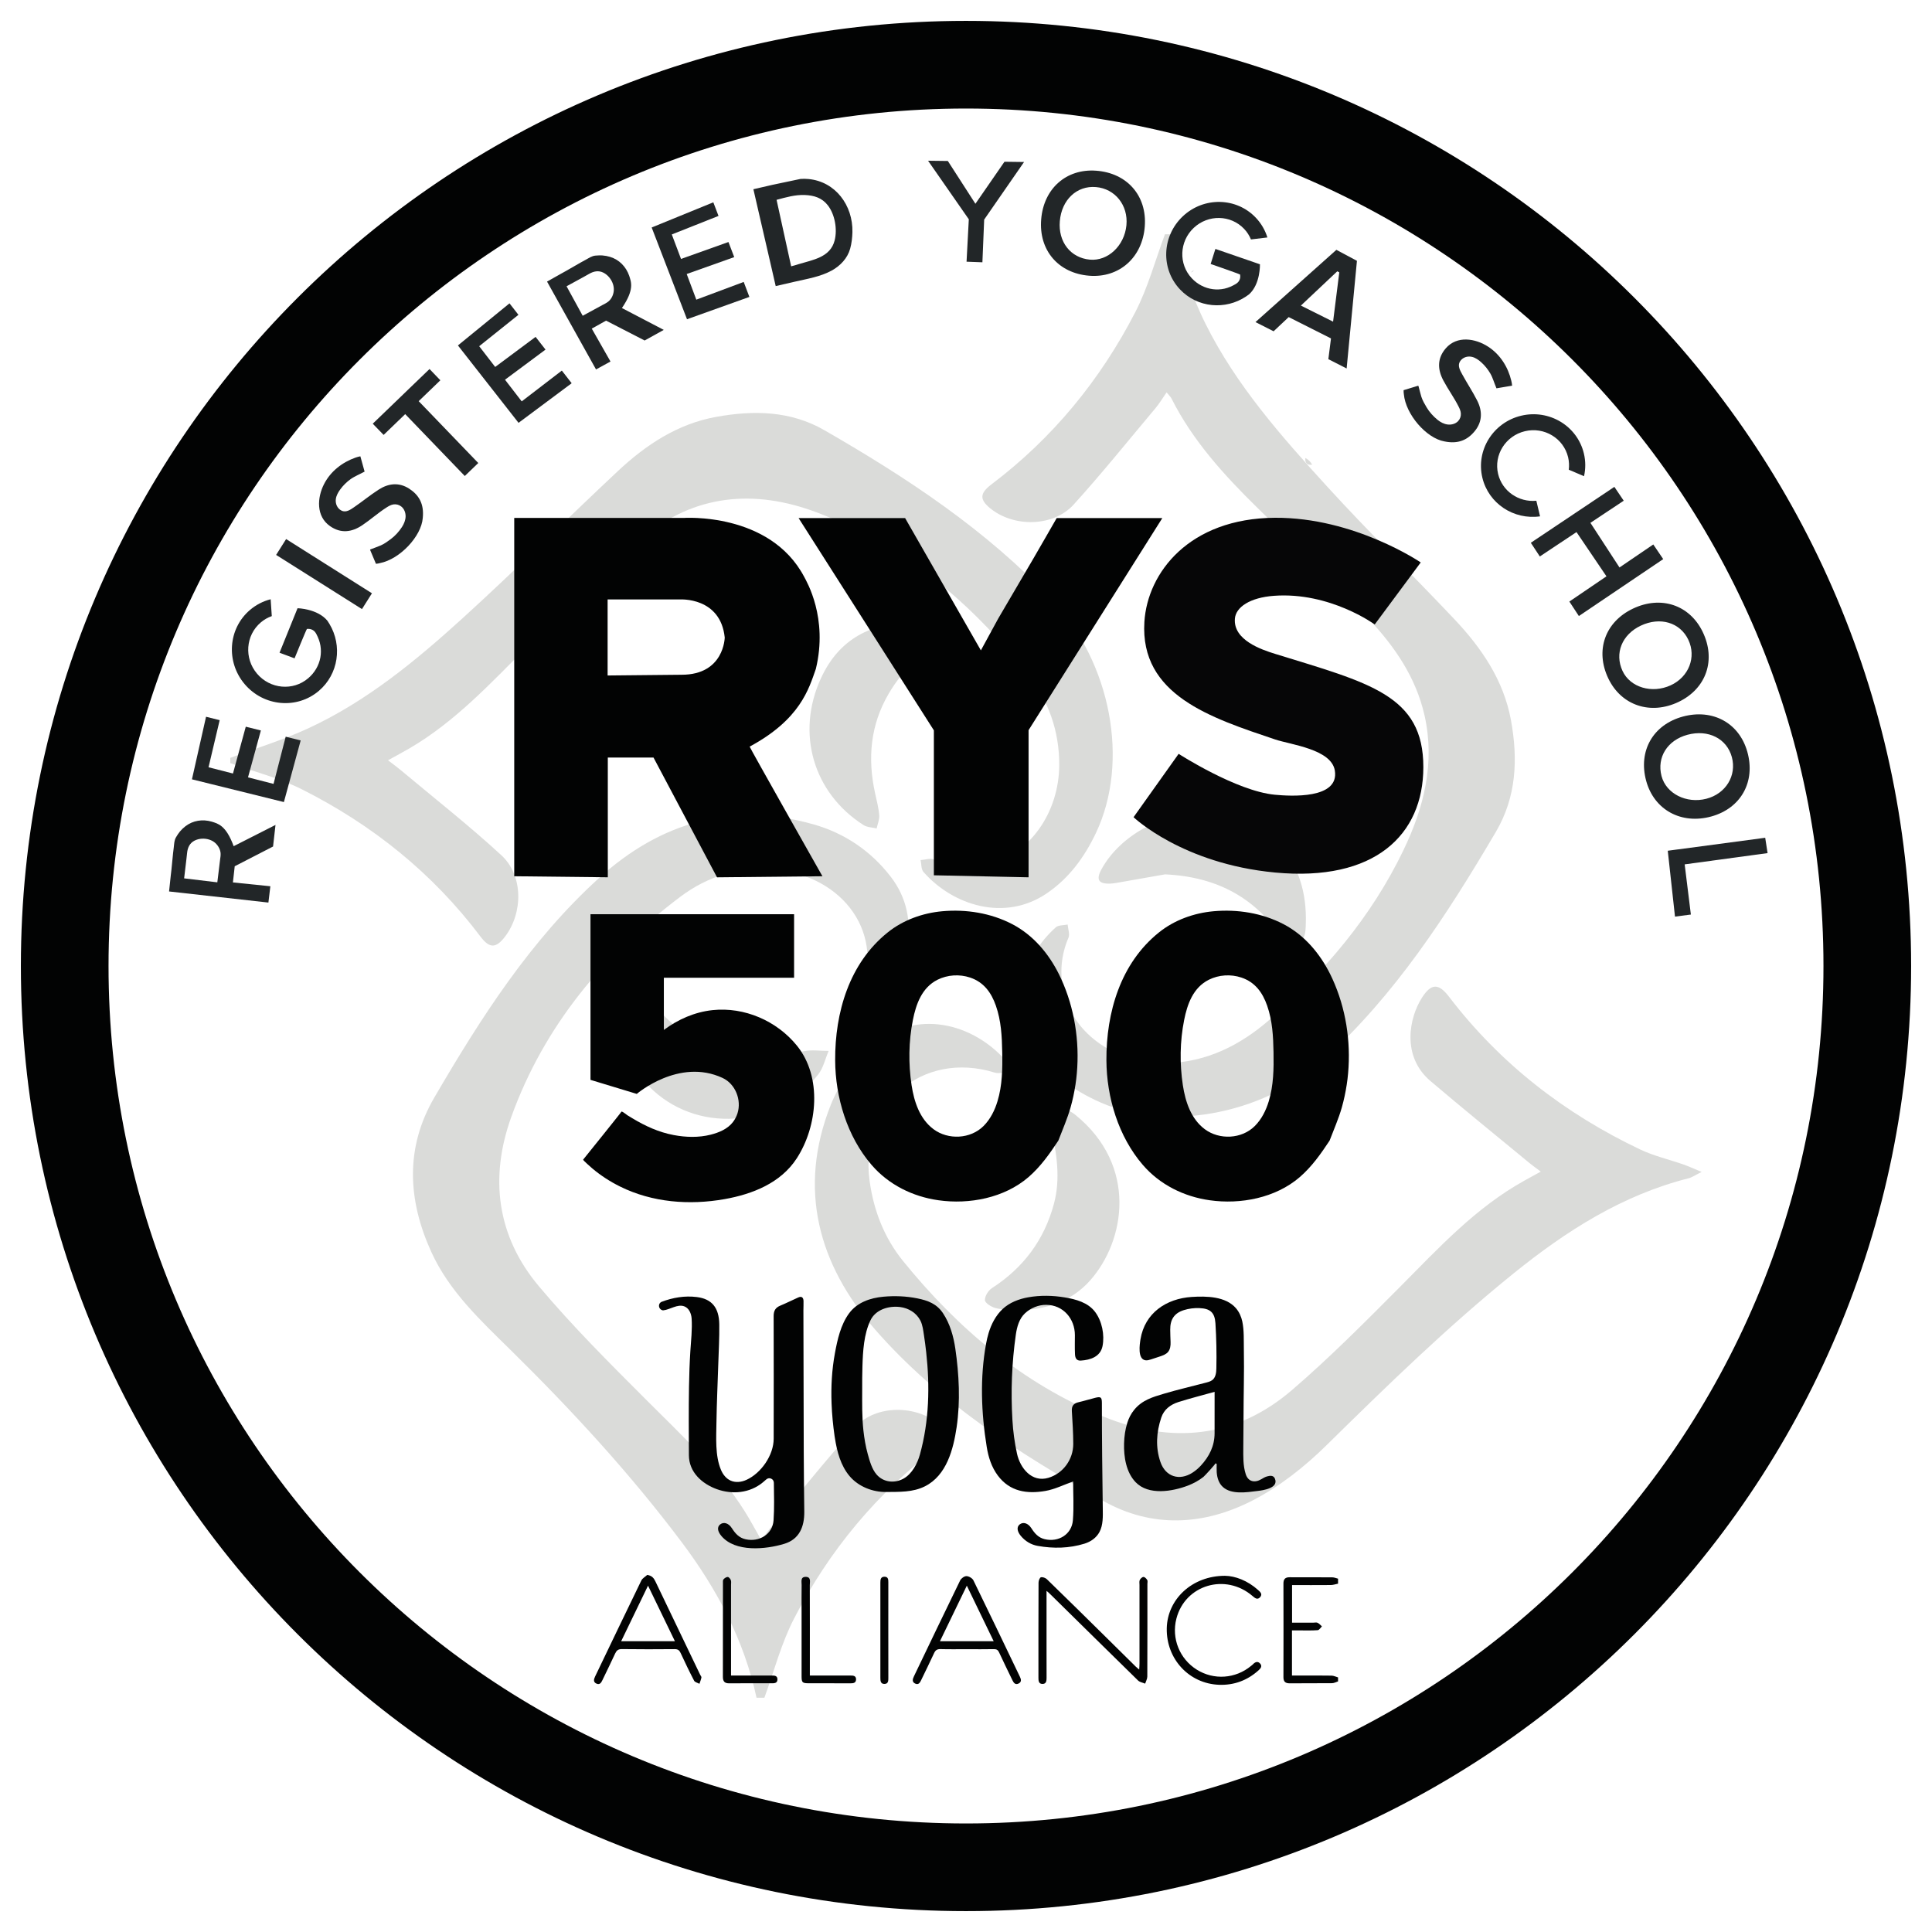 <?xml version="1.0" encoding="utf-8"?>
<!-- Generator: Adobe Illustrator 28.1.0, SVG Export Plug-In . SVG Version: 6.00 Build 0)  -->
<svg version="1.1" id="Шар_1" xmlns="http://www.w3.org/2000/svg" xmlns:xlink="http://www.w3.org/1999/xlink" x="0px" y="0px"
	 viewBox="0 0 1080 1080" style="enable-background:new 0 0 1080 1080;" xml:space="preserve">
<style type="text/css">
	.st0{fill:#DADBD9;}
	.st1{fill:#222628;}
	.st2{fill:#E1E2DF;}
	.st3{fill:#020303;}
	.st4{fill:#060607;}
</style>
<g>
	<path class="st0" d="M422.91,949.05c-6.99-32.28-22.13-60.72-41.75-86.85c-28.91-38.5-61.44-73.79-95.72-107.53
		c-16.88-16.61-34.35-32.85-44.35-54.85c-13.14-28.86-14.73-58.15,1.69-86.28c25.98-44.52,53.75-87.99,92.29-122.9
		c34.24-31.02,74.38-42.69,119.78-29.79c17.19,4.89,31.83,14.73,42.93,29.05c18.33,23.59,9.9,54.02-9.68,71.54
		c-1.61,1.44-4.79,1.12-7.24,1.61c-0.18-2.19-1.18-4.78-0.39-6.56c14.73-33.56-8.17-66.6-47.19-70.39
		c-19.62-1.91-37.63,3.64-52.96,15.19c-42.68,32.17-76.02,72.01-94.42,122.84c-12.38,34.18-8.19,66.9,15.35,94.91
		c18.77,22.33,39.55,43.02,60.2,63.68c19.67,19.67,40.11,38.54,55.01,62.36c3.05,4.86,5.73,9.94,9.13,15.88
		c2.02-2.73,3.3-4.68,4.79-6.47c15.93-19.05,31.38-38.53,48.01-56.95c11.24-12.44,34.07-12.25,46.76-1.17
		c5.2,4.56,5.14,7.96-0.68,12.35c-34.27,25.83-61.03,58.18-80.62,96.13c-7.17,13.88-11.13,29.43-16.56,44.21H422.91z"/>
	<path class="st0" d="M654.15,130.95c6.51,16.76,11.81,34.13,19.79,50.15c17.14,34.37,42.5,62.99,68.13,91.08
		c22.99,25.19,47.44,49.06,70.86,73.87c15.23,16.13,27.62,34.14,31.72,56.6c3.94,21.65,3.08,42.79-8.42,62.33
		c-27.27,46.32-56.35,91.35-96.65,127.78c-34.41,31.12-89.5,40.55-127.6,22.05c-14-6.78-26.37-15.72-34.79-29.26
		c-14.82-23.81-4.78-51.22,13.01-67.17c1.48-1.32,4.37-1.07,6.61-1.56c0.21,2.49,1.34,5.36,0.47,7.38
		c-4.32,10.06-4.99,20.41-2.54,30.8c5.58,23.56,29.98,40,57.42,39.32c22.35-0.55,41.15-10.05,57.44-24.22
		c30.82-26.76,56.93-57.53,74.8-94.56c11.54-23.94,17.96-49,11.89-75.75c-4.78-21.1-16.72-38.5-31.18-53.8
		c-20.09-21.24-41.21-41.53-62.09-62c-18.7-18.34-36.23-37.55-48.15-61.21c-0.5-0.99-1.42-1.8-2.74-3.45
		c-2.3,3.31-3.97,6.18-6.1,8.71c-15.19,18.09-30,36.53-45.85,54.02c-11.39,12.55-33.58,12.84-46.73,2.02
		c-5.91-4.87-5.79-8.34,0.76-13.3c34.25-25.9,60.86-58.34,80.43-96.3c7.08-13.72,11.15-28.97,16.58-43.53H654.15z"/>
	<path class="st0" d="M128.75,423.65c14.57-5.44,29.54-10.01,43.62-16.53c32.44-15,59.85-37.57,86.03-61.35
		c29.57-26.87,57.86-55.15,87.04-82.47c15.68-14.67,33.36-26.39,54.98-30.28c20.82-3.74,41.42-3.47,60.4,7.46
		c46.18,26.59,90.51,55.74,127.32,94.91c32.96,35.06,43.43,90.43,24.46,130.33c-6.36,13.36-14.9,25.12-27.39,33.64
		c-23.59,16.07-52.55,6.78-69-11.95c-1.32-1.5-1.1-4.37-1.59-6.61c2.51-0.17,5.39-1.23,7.46-0.35c9.81,4.16,19.89,4.98,30.08,2.68
		c23.26-5.25,39.84-28.75,39.96-55.48c0.08-18.83-5.96-35.82-17.25-50.26c-31.61-40.41-69.88-72.77-118.49-91.03
		c-34.62-13.01-68.24-10.08-97.09,14.15c-22.71,19.07-43.77,40.17-64.76,61.16c-20.53,20.53-40.26,41.86-65.66,56.68
		c-3.55,2.07-7.19,3.99-11.97,6.66c2.78,2.13,5,3.72,7.08,5.46c18.85,15.79,38.23,30.99,56.3,47.63
		c12.25,11.29,12.21,32.14,1.99,45.53c-5.03,6.59-8.66,6.59-13.71-0.11c-26.61-35.33-60.26-62.34-99.52-82.14
		c-12.7-6.4-26.83-9.95-40.31-14.79V423.65z"/>
	<path class="st0" d="M861.3,654.93c-2.71-2.03-4.43-3.23-6.04-4.56c-18.59-15.35-37.34-30.5-55.69-46.13
		c-16.17-13.78-11.92-35.36-4.57-46.71c5.13-7.9,9.23-7.92,14.98-0.38c28.55,37.35,64.65,65.36,106.94,85.43
		c7.63,3.63,16.07,5.55,24.11,8.36c2.84,0.99,5.57,2.27,10.2,4.18c-3.7,1.83-5.44,3.08-7.36,3.56c-37,9.38-68.23,29.33-97.5,52.94
		c-37.08,29.9-71.08,63.07-105,96.42c-12.16,11.97-26.21,23.04-41.32,30.8c-27.11,13.91-56.1,15.55-83.46,0.11
		c-46.6-26.31-91.92-55.07-127.43-95.76c-31.81-36.42-43.28-78.79-24.78-125.51c4.51-11.4,12.59-22.19,21.31-30.97
		c22.79-22.98,56.19-16.28,75.86,5.44c1.48,1.64,1.42,4.7,2.07,7.08c-2.52,0.16-5.28,1.07-7.54,0.36
		c-40.78-12.6-75.88,17.92-69.95,60.67c2.3,16.64,8.26,31.79,18.66,44.63c30.5,37.63,66.63,68.42,111.96,86.95
		c37.83,15.47,73.93,12.3,105.49-14.81c21.02-18.06,40.64-37.84,60.23-57.52c21.67-21.8,42.46-44.49,69.79-59.6
		C854.81,658.54,857.33,657.14,861.3,654.93"/>
	<path class="st0" d="M511.79,347.67c2.33,0.21,6.12,0,9.54,1.03c2.47,0.74,5.84,2.79,6.28,4.81c0.41,1.85-2.08,5.19-4.18,6.55
		c-11.04,7.19-19.93,16.28-26.61,27.65c-10.31,17.57-11.92,36.24-7.63,55.78c0.88,4.04,1.97,8.07,2.3,12.18
		c0.21,2.43-0.91,4.95-1.44,7.44c-2.46-0.6-5.31-0.6-7.33-1.89c-28.18-17.99-37.87-51.45-23.83-82.01
		C469,357.15,486.93,347.85,511.79,347.67"/>
	<path class="st0" d="M651.27,488.77c-6.45,1.14-15.28,2.71-24.13,4.24c-2.16,0.38-4.32,0.84-6.5,0.93
		c-6.56,0.25-8.04-2.19-4.97-7.89c10.72-19.81,36.65-33.36,59.71-31.21c35.17,3.26,55.74,26.42,54.57,61.52
		c-0.08,2.43-0.08,5.05-0.99,7.19c-1.04,2.44-2.79,5.84-4.78,6.28c-1.83,0.39-5.14-2.11-6.53-4.2
		C702.47,502.69,681.45,490.19,651.27,488.77"/>
	<path class="st0" d="M567.84,732.59c-3.86-0.43-7.84-0.41-11.54-1.44c-2.26-0.63-5.66-2.78-5.72-4.37
		c-0.09-2.22,1.89-5.41,3.93-6.72c17.57-11.36,29.21-26.89,34.65-47.14c3.8-14.16,1.48-27.98-1.36-41.92
		c-0.91-4.46-0.03-9.27,0.05-13.93c4.4,1.96,9.49,3.08,13.12,6.01c35.28,28.47,28.03,70.65,8.41,92.7
		C598.43,728.09,583.86,732.26,567.84,732.59"/>
	<path class="st0" d="M348.11,567.71c0.25-3.88-0.06-7.93,0.98-11.59c0.68-2.41,2.97-5.24,5.21-6.04c1.37-0.49,4.67,2.05,5.93,3.99
		c7.98,12.35,18.34,21.95,31.35,28.85c18.58,9.84,37.84,9.16,57.61,4.76c4.46-0.99,9.34-0.19,14.03-0.21
		c-1.92,4.43-2.98,9.56-5.87,13.2c-24.07,30.3-68.64,33.18-94.75,6.43C351.91,596.16,348.13,582.64,348.11,567.71"/>
	<path class="st1" d="M639.94,126.59c-1.32,17.38-14.3,28.88-31.07,27.54c-17.3-1.39-28.28-14.29-26.84-31.54
		c1.4-17.19,14.02-28.36,30.66-27.17C630.05,96.65,641.25,109.45,639.94,126.59 M592.45,123.63c-0.98,11.58,5.98,20.5,16.76,21.51
		c10.13,0.95,19.38-7.78,20.47-19.26c1.06-11.15-6.37-20.42-17.06-21.31C601.92,103.68,593.46,111.68,592.45,123.63"/>
	<path class="st1" d="M236.33,289.55c-0.74,10.19-12.74,23.04-23.94,25.23c-0.69,0.14-1.29,0.35-2.23,0.39l-3.3-7.85
		c0.06-0.09,0.14-0.17,0.25-0.22c2.19-0.85,3.88-1.4,5.74-2.21c2.02-0.88,3.77-2.19,5.55-3.5c2.45-1.78,4.68-4.27,6.32-6.81
		c1.14-1.77,1.96-3.79,2.02-5.87c0.03-2.11-0.77-4.27-2.43-5.57c-1.21-0.98-2.85-1.4-4.38-1.17c-1.41,0.22-2.65,0.95-3.83,1.7
		c-4.76,3.04-8.94,6.83-13.64,9.97c-5.8,3.88-11.91,4.72-17.98,0.46c-7.84-5.47-7.25-15.87-3.3-23.55
		c3.64-7.08,10.17-12.16,17.62-14.76c0.84-0.28,1.8-0.57,2.65-0.71l2.37,8.56c-0.21,0.09-0.44,0.21-0.66,0.33
		c-1.12,0.63-2.29,1.14-3.42,1.72c-1.25,0.65-2.52,1.29-3.66,2.1c-2.26,1.61-4.24,3.56-5.87,5.8c-1.17,1.59-2.18,3.39-2.46,5.33
		c-0.38,2.6,0.77,5.35,3.2,6.53c2.55,1.26,5.06-0.6,7.1-2c4.62-3.15,8.94-6.75,13.66-9.76c5.44-3.52,11.34-4.18,17-0.54
		C234.12,276.65,237.15,281.62,236.33,289.55"/>
	<path class="st0" d="M733.5,259.77c-2.81,0.32-4.08-0.91-3.8-3.74C731.37,256.87,732.64,258.11,733.5,259.77"/>
	<path class="st2" d="M599.22,615.15c0.21-0.54,0.41-1.07,0.63-1.61C599.63,614.07,599.42,614.61,599.22,615.15"/>
	<path class="st3" d="M540,11.67C248.2,11.67,11.67,248.2,11.67,540S248.2,1068.33,540,1068.33c291.8,0,528.33-236.54,528.33-528.33
		S831.8,11.67,540,11.67 M540,1019.33c-264.72,0-479.33-214.6-479.33-479.33S275.28,60.67,540,60.67
		c264.73,0,479.33,214.6,479.33,479.33S804.73,1019.33,540,1019.33"/>
	<path class="st1" d="M305.8,157.41l27.38,49.11l8.09-4.43l-10.47-18.39l8-4.46l21.56,11.1l10.69-5.93c0,0-23.07-12.06-23.39-12.22
		c7.11-10.39,5.16-14.56,4.07-18.03c-1.78-5.08-5.54-8.99-10.71-10.57c-1.37-0.41-2.76-0.68-4.18-0.79
		c-1.2-0.11-2.73-0.02-3.94,0.08c-2.02,0.17-3.6,1.32-5.35,2.26c-3.74,1.99-7.35,4.2-11.04,6.26c-0.88,0.49-1.77,0.98-2.65,1.47
		C311.16,154.39,308.48,155.9,305.8,157.41 M337.39,152.46c2.51,1.31,4.42,3.74,5.28,6.4c0.36,1.15,0.54,2.38,0.44,3.56
		c0,0.13-0.02,0.24-0.03,0.36c-0.27,2.14-1.21,4.24-2.89,5.68c-0.96,0.82-2.19,1.39-3.3,1.99c-2.87,1.61-5.76,3.12-8.64,4.7
		c-0.84,0.46-1.69,0.91-2.52,1.36l-9.02-16.48l9.45-5.16c1.04-0.58,2.1-1.15,3.12-1.75C331.87,151.61,334.61,151.03,337.39,152.46"
		/>
	<path class="st1" d="M94.51,498.33l55.53,6.21l1.09-9.12l-20.93-2.14l1.01-9.04l21.43-11.04l1.37-12.06
		c0,0-23.09,11.69-23.39,11.88c-4.31-11.77-8.8-12.59-12.24-13.71c-5.14-1.48-10.47-0.71-14.73,2.57c-1.12,0.85-2.14,1.85-3.06,2.92
		c-0.77,0.91-1.58,2.19-2.19,3.23c-1.04,1.73-1.01,3.67-1.26,5.63c-0.55,4.18-0.85,8.37-1.31,12.55c-0.11,0.99-0.24,1.99-0.35,2.98
		C95.16,492.24,94.84,495.28,94.51,498.33 M108.74,469.92c2.51-1.28,5.58-1.42,8.23-0.57c1.14,0.36,2.24,0.93,3.14,1.69
		c0.09,0.08,0.17,0.16,0.27,0.24c1.58,1.45,2.73,3.44,2.93,5.61c0.11,1.25-0.14,2.57-0.3,3.82c-0.35,3.23-0.79,6.45-1.18,9.7
		c-0.11,0.95-0.22,1.89-0.35,2.82l-18.55-2.22l1.26-10.61c0.14-1.17,0.28-2.35,0.39-3.53C104.87,473.9,105.98,471.34,108.74,469.92"
		/>
	<polygon class="st1" points="941.74,483.19 945.21,511.24 936.33,512.39 932.29,475.57 986.76,468.31 988.09,476.89 	"/>
	<polygon class="st1" points="398.75,113.1 401.65,120.7 375.54,131.06 380.7,144.75 407.21,135.29 410.44,143.73 383.87,153.18 
		389.24,167.51 415.72,157.61 415.74,157.61 418.91,165.98 384.04,178.46 364.29,127.17 	"/>
	<polygon class="st1" points="284.81,169.57 289.81,175.99 267.87,193.54 276.81,205.13 299.4,188.32 304.95,195.43 282.3,212.26 
		291.64,224.37 314.06,207.17 314.06,207.15 319.57,214.23 289.87,236.37 255.98,193.1 	"/>
	<path class="st1" d="M747.05,139.66l-45.23,40.39l10.13,5.14l8.44-7.93l23.64,11.92l-1.47,11.59l0.02,0.02l10.2,5.19l5.76-60.18
		L747.05,139.66z M745.2,179.81l-17.99-8.99l20.34-19.16l1.12,0.58L745.2,179.81z"/>
	<polygon class="st1" points="240.11,206.28 246.16,212.58 234.05,224.25 267.36,258.83 259.82,266.09 226.51,231.5 214.45,243.12 
		208.37,236.85 220.46,225.21 227.99,217.94 	"/>
	<polygon class="st1" points="159.95,301.34 167.34,306.01 207.92,331.65 202.34,340.49 161.74,314.86 154.36,310.21 154.36,310.19 
			"/>
	<path class="st1" d="M704.32,147.74c0,0,0.33,10.9-5.98,16.7c-0.55,0.44-1.14,0.85-1.73,1.25c-11.58,7.78-27.27,6.39-36.98-3.91
		c-10.87-11.51-10.16-29.79,1.55-40.85c11.72-11.06,30.01-10.69,40.88,0.82c3.04,3.22,5.19,7,6.42,10.99l-9.19,1.1
		c-0.88-2.13-2.14-4.13-3.8-5.88c-7.49-7.93-20.12-8.19-28.2-0.57c-8.07,7.63-8.55,20.23-1.06,28.18c1.56,1.66,3.41,3.08,5.46,4.12
		c1.96,1.01,4.08,1.67,6.26,1.96c2.16,0.28,4.38,0.19,6.51-0.28c2.24-0.49,4.29-1.42,6.26-2.57c0.46-0.28,0.9-0.6,1.28-0.99
		c1.12-1.14,1.51-2.78,1.23-4.32c-0.49-0.39-16.47-5.93-16.47-5.93l2.65-8.41L704.32,147.74z"/>
	<polygon class="st1" points="115.18,400.67 122.8,402.57 116.57,428.91 130.23,432.4 137.39,406.23 145.83,408.33 138.64,434.54 
		152.91,438.2 159.71,411.82 159.72,411.82 168.08,413.91 158.7,448.36 107.3,435.65 	"/>
	<path class="st1" d="M166.33,340c0,0,11.1,0.24,16.67,6.96c0.41,0.6,0.81,1.2,1.17,1.83c7.3,12.19,5.06,28.07-5.93,37.41
		c-12.27,10.44-30.83,8.75-41.45-3.74c-10.61-12.49-9.29-31.08,2.98-41.51c3.44-2.93,7.41-4.92,11.53-5.96l0.63,9.42
		c-2.21,0.77-4.31,1.97-6.18,3.56c-8.45,7.19-9.38,20.01-2.07,28.62c7.34,8.63,20.13,9.78,28.59,2.57c1.78-1.5,3.31-3.31,4.48-5.33
		c1.14-1.94,1.92-4.07,2.33-6.26c0.4-2.19,0.41-4.45,0.05-6.64c-0.38-2.3-1.21-4.45-2.29-6.5c-0.25-0.49-0.57-0.96-0.93-1.36
		c-1.11-1.2-2.75-1.69-4.34-1.48c-0.42,0.47-6.91,16.43-6.91,16.43l-8.4-3.14L166.33,340z"/>
	<path class="st1" d="M667.43,150.96c-0.59,0.63-1.14,1.09-1.63,1.37C666.36,151.89,666.91,151.45,667.43,150.96"/>
	<polygon class="st1" points="550.16,122.75 549.17,146.62 540.31,146.29 541.57,122.59 518.79,89.85 529.85,89.99 545.26,113.91 
		561.5,90.42 572.45,90.56 	"/>
	<path class="st1" d="M452.01,100.08c-1.55-0.16-3.08-0.17-4.56-0.05l-7.27,1.53l-8.45,1.78l-10.58,2.44l2.74,11.92l6.72,29.11
		l3.01,13.11l10.6-2.44c6.99-1.61,14.4-2.78,20.75-6.26c4.79-2.65,8.8-6.86,10.28-12.22c0.82-2.98,1.18-6.17,1.26-9.24
		C476.84,114.73,466.98,101.52,452.01,100.08 M446.31,147.7c-1.17,0.35-2.59,0.85-4.05,1.17l-8.15-37.16
		c5.47-1.47,10.36-2.89,15.77-2.7c5.22,0.21,9.59,1.58,12.84,5.71c3.99,5.08,5.44,13.44,3.86,19.65
		C464.19,143.85,454.52,145.22,446.31,147.7"/>
	<path class="st3" d="M419.06,417.36c28.39-15.27,33.1-32.36,37.01-43.45c6.91-28.55-5.19-48.89-6.53-51.46
		c-19.21-36.38-67.53-32.91-67.53-32.91h-94.55v200.29l52.31,0.58v-66.93h25.55l35.5,66.95l58.92-0.6
		C459.75,489.82,419.04,417.88,419.06,417.36 M381.03,377.19l-41.37,0.41v-42.5h40.5c0,0,22.6-1.47,24.97,21.26
		C405.13,356.35,404.88,377.19,381.03,377.19"/>
	<path class="st3" d="M649.74,289.61l-74.76,118.55v82.26l-16.29-0.35l-33.34-0.71l-3.31-0.06v-81.03l-75.62-118.66h59.54
		l42.36,73.95c3.6-6.61,6.62-12.16,9.65-17.71c6.59-11.24,13.17-22.47,19.75-33.72c2.32-4.02,4.64-8.03,6.96-12.05l6.02-10.47
		H649.74z"/>
	<path class="st4" d="M795.66,428.85c-0.05,37.95-27.25,64.16-82.94,58.89c-51.93-4.9-79.05-30.93-79.05-30.93l25.2-35.41
		c0,0,32.32,20.87,53.84,22.87c8.6,0.8,36.01,2.59,33.48-13.47c-1.89-12.02-24.54-14.46-33.48-17.47
		c-35.78-12.06-75.54-24.74-72.99-65.69c1.72-27.57,25.09-57.9,72.97-58.2c44.49-0.28,81.51,24.97,81.51,24.97l-25.72,34.67
		c0,0-25.01-18.31-56.33-16.02c-13.44,0.98-21.28,6.36-21.83,12.7c-1.07,12.08,15,17.44,22.4,19.73
		C765.46,381.79,795.71,388.52,795.66,428.85"/>
	<path class="st3" d="M601.19,606.38c-0.65,4.27-1.56,8.52-2.74,12.68c-1.78,6.34-4.5,12.41-6.83,18.55
		c-4.9,7.4-9.92,14.57-16.76,20.47c-13.47,11.58-33.01,15.33-50.25,12.87c-14.41-2.03-27.84-8.67-37.41-19.78
		c-13.64-15.82-20.24-37.79-20.34-58.43c-0.14-26.76,7.85-54.28,29.41-71.54c8.63-6.92,19.51-10.82,30.48-11.81
		c13.33-1.2,27.13,0.99,39.05,7.19c11.72,6.09,20.38,16.4,26.21,28.1c0.41,0.82,0.81,1.66,1.18,2.49
		c7.48,16.39,10.35,34.9,8.77,52.79C601.77,602.1,601.52,604.25,601.19,606.38 M510.3,570.21c-2.38,12-2.54,24.41-0.71,36.49
		c1.39,9.08,4.51,18.75,12.24,24.52c8.19,6.12,20.66,5.54,27.98-1.77c3.8-3.79,6.26-8.75,7.81-13.88c2.68-8.86,2.82-18.2,2.63-27.38
		c-0.16-8.88-0.59-17.55-3.55-26.02c-2.54-7.27-6.72-13.14-14.43-15.72c-5.91-1.97-12.6-1.55-18.19,1.23
		C515.34,552.08,512.08,561.26,510.3,570.21"/>
	<path class="st3" d="M752.82,606.38c-0.65,4.27-1.56,8.52-2.73,12.68c-1.8,6.34-4.51,12.41-6.84,18.55
		c-4.89,7.4-9.92,14.57-16.76,20.47c-13.47,11.58-33.01,15.33-50.25,12.87c-14.41-2.03-27.84-8.67-37.41-19.78
		c-13.64-15.82-20.23-37.79-20.34-58.43c-0.14-26.76,7.85-54.28,29.41-71.54c8.64-6.92,19.51-10.82,30.49-11.81
		c13.33-1.2,27.12,0.99,39.05,7.19c11.72,6.09,20.38,16.4,26.21,28.1c0.41,0.82,0.8,1.66,1.18,2.49
		c7.49,16.39,10.36,34.9,8.77,52.79C753.41,602.1,753.16,604.25,752.82,606.38 M661.94,570.21c-2.38,12-2.54,24.41-0.71,36.49
		c1.39,9.08,4.51,18.75,12.24,24.52c8.19,6.12,20.68,5.54,27.98-1.77c3.8-3.79,6.26-8.75,7.81-13.88c2.68-8.86,2.82-18.2,2.65-27.38
		c-0.17-8.88-0.6-17.55-3.56-26.02c-2.54-7.27-6.7-13.14-14.43-15.72c-5.91-1.97-12.59-1.55-18.17,1.23
		C666.98,552.08,663.72,561.26,661.94,570.21"/>
	<path class="st3" d="M443.91,511.06H330.09v92.59l25.88,7.85c0,0,23.55-20.28,47.94-8.93c7.25,3.38,10.68,12.36,8.37,19.73
		c-0.55,1.75-1.4,3.41-2.51,4.87c-3.01,3.96-7.82,5.93-12.52,7.13c-6.7,1.7-13.96,1.48-20.71,0.19c-8.36-1.59-15.72-4.98-22.99-9.34
		c-0.98-0.57-1.94-1.17-2.89-1.75c-0.74-0.46-2.41-2-3.23-2.03c0.21,0-21.45,26.87-21.45,26.87c-0.24,0.28,4.84,4.68,5.14,4.94
		c4.73,3.99,9.98,7.37,15.52,10.11c18.04,8.94,38.8,10.52,58.46,7.02c15.57-2.78,31.31-8.97,40.26-22.74
		c11.69-17.98,14.32-45.52,0.13-63.04c-11.26-13.89-29.37-21.75-47.2-19.86c-9.92,1.06-19.23,5.14-27.19,11.07v-29.16h72.8V511.06z"
		/>
	<path class="st3" d="M747.98,885.28c-1.34,0.27-2.67,0.74-4.02,0.76c-7.13,0.06-14.27,0.03-21.69,0.03v21.02h11.78
		c0.84,0,1.8-0.25,2.48,0.06c0.93,0.44,1.64,1.32,2.44,2.02c-0.77,0.74-1.51,2.05-2.35,2.11c-3.42,0.25-6.86,0.13-10.3,0.13
		c-1.29,0.02-2.57,0-4.1,0v25.23h5.16c5.68,0,11.34-0.06,17,0.05c1.2,0.02,2.4,0.65,3.6,0.99v2.24c-1.12,0.35-2.23,0.98-3.34,0.99
		c-7.89,0.09-15.77,0-23.64,0.08c-2.46,0.02-3.55-0.91-3.55-3.42c0.05-17.44,0.05-34.87,0-52.31c-0.01-2.44,0.93-3.58,3.42-3.56
		c7.96,0.03,15.95-0.02,23.92,0.05c1.06,0,2.13,0.49,3.19,0.74V885.28z"/>
	<path class="st3" d="M432.59,828.86c-0.03-2.18-2.6-3.31-4.23-1.86c-0.65,0.57-1.28,1.12-1.94,1.67c-7.24,5.98-17,6.91-25.69,3.79
		c-8.39-3.03-15.6-9.56-15.63-18.99c-0.06-12.82-0.16-25.66,0.06-38.48c0.11-6.51,0.33-13.04,0.74-19.54
		c0.39-6.12,1.12-12.22,0.73-18.36c-0.19-2.81-1.47-5.84-4.1-6.83c-3.82-1.44-7.93,1.83-11.72,2.22c-0.25,0.02-0.5-0.03-0.77-0.13
		c-1.85-0.69-2.27-3.2-0.68-4.37c0.14-0.11,0.3-0.19,0.46-0.25c6.32-2.4,12.97-3.52,19.67-2.68c8.42,1.04,12.44,5.9,12.59,15.22
		c0.11,7.51-0.33,15.03-0.57,22.55c-0.35,10.76-0.85,21.53-1.01,32.28c-0.11,8.41-0.82,18.59,2.51,26.51
		c1.07,2.59,2.9,4.95,5.46,6.07c2.76,1.23,6.04,0.84,8.79-0.43c8.26-3.75,15.22-13.83,15.23-22.98c0.01-22.85,0.08-45.7-0.02-68.56
		c0-2.93,0.96-4.7,3.64-5.82c3.42-1.42,6.73-3.09,10.13-4.61c1.91-0.85,2.85,0.03,2.93,1.94c0.06,1.75-0.06,3.52-0.06,5.28
		c0.06,26.42,0.13,52.85,0.19,79.27c0.03,11.12,0.17,22.21,0.3,33.31c0.08,8.36-2.76,15.39-11.21,17.93
		c-10.33,3.14-27.38,4.83-35.15-4.42c-2.21-2.63-2.44-4.98-0.71-6.4c1.96-1.58,4.7-0.85,6.55,2.02c1.92,2.98,4.02,5.44,7.76,6.26
		c7.63,1.66,15.05-2.85,15.58-10.58C432.89,842.99,432.69,836.02,432.59,828.86"/>
	<path class="st3" d="M599.89,828.15c-5.17,1.81-10.24,4.4-15.6,5.31c-10.13,1.73-19.76,0.43-26.53-8.66
		c-3.5-4.72-5.25-10.24-6.17-15.96c-3.08-18.96-3.85-38.67-0.38-57.64c0.38-2.05,0.84-4.1,1.45-6.1c1.5-4.92,3.96-9.7,7.73-13.28
		c3.93-3.71,9.24-5.72,14.49-6.64c6.7-1.17,13.61-1.04,20.31,0.08c6.18,1.03,13.03,2.82,17,8.15c3.85,5.14,5.38,12.85,4.12,19.11
		c-1.2,5.9-6.77,7.73-12.16,8.06c-2.57,0.16-3.15-1.72-3.23-3.63c-0.16-3.52-0.06-7.05-0.05-10.58c0-9.19-6.55-16.91-16.04-16.95
		c-4.34-0.03-8.64,1.73-11.81,4.68c-3.3,3.04-4.54,7.66-5.16,11.95c-2.27,15.85-2.86,31.79-1.91,47.77
		c0.36,6.28,1.21,12.57,2.54,18.7c1.77,8.23,8.34,16.37,17.59,13.59c8.34-2.51,13.88-10.36,13.88-18.97
		c-0.01-6.12-0.42-12.25-0.79-18.36c-0.17-2.84,0.99-4.31,3.71-4.92c3.17-0.73,6.26-1.7,9.42-2.49c3.06-0.76,3.64-0.3,3.66,2.87
		c0,19.71,0.22,39.44,0.5,59.14c0.06,4.26,0.22,9.18-1.85,13.03c-1.75,3.26-4.86,5.41-8.34,6.5c-8.6,2.65-17.38,2.82-26.18,1.26
		c-3.72-0.66-6.94-2.6-9.42-5.55c-2.16-2.59-2.41-5.03-0.71-6.42c1.94-1.58,4.68-0.82,6.54,2.03c1.86,2.89,3.9,5.33,7.48,6.18
		c7.75,1.85,15.14-2.68,15.77-10.57C600.35,842.5,599.89,835.07,599.89,828.15"/>
	<path class="st3" d="M679.41,818.02c0.35,0.14-5.98,7.02-6.67,7.57c-2.62,2.07-5.57,3.66-8.67,4.86
		c-8.69,3.31-22.02,5.61-29.23-1.88c-5.36-5.57-6.67-14.21-6.48-21.64c0.1-3.9,0.63-7.82,1.8-11.54c0.82-2.63,2.08-5.11,3.83-7.25
		c4.4-5.43,10.25-7.16,16.66-9.05c7.74-2.3,15.61-4.1,23.42-6.17c1.18-0.3,2.4-0.63,3.42-1.32c2.08-1.39,2.43-4.34,2.46-6.64
		c0.18-8.42,0.02-16.86-0.52-25.27c-0.38-5.98-2.93-8.22-8.94-8.45c-2.89-0.13-5.95,0.25-8.71,1.12c-5.41,1.7-7.68,5.3-7.62,10.93
		c0.02,2.3,0.1,4.56,0.19,6.86c0.09,1.99-0.16,4.13-1.45,5.65c-1.09,1.25-2.73,1.86-4.29,2.4c-1.73,0.58-3.47,1.17-5.22,1.72
		c-1.01,0.32-2.06,0.65-3.11,0.49c-4.45-0.71-3.22-8.86-2.74-11.78c2.43-14.67,14.4-22.69,28.59-23.63c8.17-0.52,19-0.41,24.79,6.32
		c1.8,2.11,2.96,4.7,3.53,7.4c1.06,5.05,0.77,10.46,0.87,15.58c0.25,13-0.19,25.99-0.19,39c-0.05,5.27-0.09,10.54-0.12,15.8
		c-0.02,5.02-0.19,10.16,1.36,14.98c1.37,4.27,5.06,4.98,8.74,2.79c1.03-0.62,2.1-1.26,3.23-1.56c1.62-0.44,3.53-0.71,4.35,1.28
		c2.18,5.3-6.55,6.5-9.87,6.89c-5.95,0.73-14.41,2.11-19.22-2.24c-2.32-2.08-3.23-5.22-3.45-8.25c-0.09-1.55-0.02-3.12-0.02-4.68
		C679.89,818.21,679.65,818.12,679.41,818.02 M678.97,778.04c-6.92,1.94-13.66,3.64-20.25,5.72c-4.38,1.4-8.03,4.08-9.56,8.66
		c-2.74,8.22-3.31,16.61-0.46,24.87c2.85,8.23,10.61,10.68,17.95,5.91c1.7-1.09,3.28-2.46,4.65-3.94
		c4.67-5.06,7.63-10.93,7.66-17.98C678.99,793.7,678.97,786.13,678.97,778.04"/>
	<path class="st3" d="M464.85,784.48c-0.36-9.4,0.17-18.83,1.88-28.07c1.4-7.6,3.22-15.82,7.85-22.17
		c4.49-6.17,11.91-8.71,19.24-9.37c6.32-0.57,12.74-0.33,18.97,0.93c5.99,1.2,10.88,3.06,14.38,8.34c3.9,5.88,5.88,12.92,6.88,19.86
		c2.08,14.34,2.85,29.46,0.71,43.84c-1.83,12.3-5.57,26.92-17.71,33.02c-6.8,3.42-14.29,3.08-21.65,3.17
		c-7.57,0.11-15.5-3-20.44-8.82c-5.05-5.96-7.07-13.82-8.25-21.37c-0.06-0.32-0.11-0.65-0.16-0.96
		C465.69,796.87,465.07,790.69,464.85,784.48 M481.97,776.87c-0.02,7.59-0.14,15.2,0.68,22.76c0.49,4.43,1.23,8.83,2.41,13.12
		c1.07,3.82,2.3,8.47,4.97,11.53c3.8,4.38,9.97,5.03,14.97,2.32c4.79-2.6,7.84-8.44,9.24-13.53c5.16-18.63,5.63-38.12,3.5-57.23
		c-0.35-3.09-0.73-6.17-1.21-9.23c-0.44-2.81-0.73-5.85-2.03-8.41c-2.22-4.32-6.62-6.99-11.39-7.57
		c-6.25-0.77-13.63,1.36-16.54,7.48c-3.67,7.68-4.2,17.22-4.46,25.6C481.95,768.09,481.97,772.49,481.97,776.87"/>
	<path class="st3" d="M585.02,889.3v31.07c0,5.85-0.02,11.7,0.02,17.55c0,1.7-0.17,3.41-2.29,3.41c-2.16,0-2.26-1.81-2.26-3.45
		c0-17.74-0.03-35.47,0.06-53.21c0-1.04,0.65-2.78,1.32-2.95c0.96-0.25,2.54,0.3,3.33,1.06c11.32,10.99,22.57,22.08,33.8,33.17
		c5.3,5.2,10.57,10.44,15.85,15.66c0.5,0.5,1.07,0.91,1.97,1.69c0.08-1.4,0.16-2.38,0.16-3.34c0-14.67,0-29.35,0-44.02
		c0-0.93-0.21-1.99,0.17-2.74c0.38-0.76,1.37-1.69,2.08-1.67c0.73,0,1.62,0.96,2.08,1.7c0.33,0.55,0.09,1.45,0.09,2.19
		c0,17.29,0.03,34.55-0.05,51.82c-0.02,1.31-0.79,2.62-1.21,3.93c-1.32-0.57-2.98-0.8-3.96-1.75
		c-16.32-15.98-32.58-32.02-48.86-48.04C586.77,890.79,586.14,890.29,585.02,889.3"/>
	<path class="st3" d="M540.52,921.91c-4.92,0-9.84,0.09-14.76-0.05c-1.86-0.05-2.82,0.57-3.6,2.26c-2.32,5.06-4.81,10.03-7.21,15.06
		c-0.68,1.44-1.5,2.82-3.31,1.97c-1.94-0.88-1.5-2.49-0.76-4.04c8.6-17.9,17.14-35.8,25.85-53.64c0.57-1.17,2.35-2.43,3.53-2.4
		c1.34,0.02,3.28,1.15,3.87,2.33c8.77,17.92,17.36,35.91,25.99,53.89c0.69,1.45,1.07,2.95-0.73,3.82c-1.81,0.88-2.73-0.38-3.42-1.81
		c-2.51-5.17-5.05-10.35-7.46-15.57c-0.63-1.4-1.44-1.88-2.95-1.85C550.55,921.97,545.54,921.93,540.52,921.91 M525.44,917.45h30.03
		c-5.02-10.39-9.89-20.46-15.01-31.05C535.32,897.02,530.46,907.07,525.44,917.45"/>
	<path class="st3" d="M361.81,880.38c2.73,0.43,3.72,1.89,4.58,3.67c5.28,11.04,10.58,22.08,15.88,33.12
		c3.04,6.36,6.09,12.71,9.15,19.07c0.24,0.5,0.77,1.06,0.68,1.48c-0.24,1.21-0.73,2.37-1.1,3.53c-1.03-0.55-2.54-0.87-2.98-1.72
		c-2.67-5.09-5.13-10.3-7.55-15.5c-0.71-1.55-1.56-2.18-3.34-2.16c-9.84,0.09-19.68,0.11-29.52-0.02c-2.05-0.02-2.95,0.79-3.74,2.48
		c-2.29,4.97-4.72,9.87-7.08,14.81c-0.68,1.42-1.47,2.84-3.31,2.03c-1.97-0.85-1.55-2.44-0.81-4.01
		c8.6-17.88,17.14-35.78,25.83-53.64C359.11,882.25,360.69,881.42,361.81,880.38 M347.24,917.44h30.03
		c-5.02-10.36-9.87-20.41-15.02-31.05C357.09,897.06,352.23,907.11,347.24,917.44"/>
	<path class="st3" d="M684.78,880.88c5.74,0.09,12.63,2.67,18.47,7.92c1.17,1.06,2.65,2.27,1.22,3.96c-1.52,1.78-2.9,0.62-4.26-0.55
		c-15.12-13.03-37.77-6.28-42.61,12.66c-2.82,10.98,1.78,22.46,11.42,28.48c9.51,5.96,21.67,5.11,30.37-2.13
		c0.36-0.28,0.74-0.57,1.06-0.91c1.17-1.23,2.57-1.81,3.86-0.49c1.53,1.56,0.38,2.87-0.87,3.99c-6.25,5.57-13.55,8.28-21.92,8
		c-16.84-0.6-29.63-14.43-29.29-31.59C652.57,894.07,666.28,880.87,684.78,880.88"/>
	<path class="st3" d="M452.71,936.64h20.2c0.74,0,1.48,0.02,2.22,0c1.66-0.03,3.47-0.02,3.41,2.21c-0.08,2.21-1.92,2.13-3.55,2.13
		c-4.73-0.02-9.48-0.02-14.21-0.02c-2.89,0-5.76,0.02-8.64,0c-3.64-0.02-4.05-0.38-4.05-3.97c-0.02-12.08,0-24.16,0-36.24
		c0-4.92-0.05-9.84,0.03-14.76c0.02-1.81-0.77-4.48,2.21-4.51c3.22-0.03,2.33,2.81,2.35,4.64c0.06,15.52,0.03,31.04,0.03,46.56
		V936.64z"/>
	<path class="st3" d="M408.66,936.64c7.84,0,15.17,0,22.49,0c1.63,0,3.45-0.09,3.44,2.16c-0.02,2.27-1.88,2.16-3.47,2.16
		c-7.79,0.02-15.6-0.06-23.39,0.03c-2.67,0.05-3.63-1.06-3.63-3.64c0.05-17.44,0.02-34.89,0.03-52.34c0-0.73-0.11-1.67,0.3-2.14
		c0.57-0.66,1.56-1.34,2.36-1.34c0.6,0,1.45,0.99,1.73,1.72c0.32,0.8,0.13,1.83,0.13,2.74c0,15.6,0,31.18,0,46.78V936.64z"/>
	<path class="st3" d="M496.57,911.38c0,8.82-0.02,17.65,0.02,26.46c0,1.66,0.02,3.45-2.16,3.49c-2.14,0.05-2.3-1.69-2.3-3.39
		c0.02-17.73,0.02-35.47,0-53.21c0-1.69,0.14-3.36,2.35-3.33c2.11,0.03,2.1,1.69,2.1,3.23
		C496.57,893.55,496.57,902.47,496.57,911.38"/>
	<path class="st1" d="M807.42,246.75c-10.06-1.78-21.62-15.03-22.66-26.4c-0.06-0.69-0.19-1.31-0.14-2.24l8.14-2.49
		c0.08,0.08,0.16,0.16,0.21,0.28c0.62,2.27,0.99,4.01,1.59,5.93c0.68,2.1,1.8,3.97,2.92,5.88c1.53,2.6,3.79,5.09,6.14,6.99
		c1.64,1.32,3.56,2.35,5.63,2.6c2.08,0.25,4.32-0.33,5.79-1.83c1.09-1.12,1.69-2.7,1.59-4.26c-0.06-1.4-0.65-2.73-1.29-3.99
		c-2.54-5.03-5.88-9.59-8.52-14.57c-3.26-6.17-3.47-12.33,1.37-17.93c6.26-7.25,16.54-5.6,23.78-0.87
		c6.66,4.34,11.06,11.36,12.87,19.04c0.21,0.85,0.38,1.85,0.44,2.7l-8.75,1.48c-0.08-0.22-0.17-0.46-0.27-0.69
		c-0.52-1.18-0.9-2.4-1.37-3.58c-0.5-1.31-1.01-2.65-1.7-3.85c-1.37-2.41-3.12-4.59-5.17-6.43c-1.47-1.32-3.14-2.51-5.06-3
		c-2.54-0.65-5.39,0.22-6.81,2.52c-1.51,2.4,0.08,5.09,1.26,7.25c2.67,4.92,5.8,9.59,8.33,14.59c2.93,5.77,3,11.7-1.21,16.95
		C820.48,245.88,815.23,248.37,807.42,246.75"/>
	<path class="st1" d="M885.39,253.47c1.04,4.32,1.01,8.66,0.09,12.73l-8.52-3.63c0.28-2.27,0.17-4.64-0.38-6.99
		c-2.55-10.61-13.36-17.11-24.16-14.53c-10.8,2.59-17.51,13.28-14.97,23.89c2.32,9.68,11.56,15.94,21.37,14.98l2.08,8.72
		c-14.7,2.08-28.78-7.13-32.25-21.59c-3.69-15.39,6.02-30.91,21.7-34.67C866.02,228.65,881.7,238.08,885.39,253.47"/>
	<polygon class="st1" points="929.75,312.55 882.6,344.37 877.28,336.27 898.02,322.17 881.27,297.44 860.77,311.07 855.74,303.42 
		902.44,272.16 907.67,279.9 889.05,292.27 905.31,317.22 924.2,304.36 	"/>
	<path class="st1" d="M938.45,392.32c-15.69,7.57-32.14,2.11-39.39-13.06c-7.49-15.66-1.85-31.62,13.8-39.05
		c15.58-7.4,31.57-2.1,38.89,12.89C959.39,368.74,953.94,384.84,938.45,392.32 M917.19,349.75c-10.5,4.97-14.75,15.47-10.19,25.3
		c4.26,9.23,16.44,12.85,26.92,8.04c10.17-4.68,14.46-15.76,9.87-25.45C939.19,347.94,928.04,344.62,917.19,349.75"/>
	<path class="st1" d="M956.68,456.4c-16.8,4.65-32.01-3.64-36.45-19.87c-4.57-16.75,3.82-31.45,20.53-35.97
		c16.65-4.49,31.45,3.58,35.99,19.64C981.49,436.94,973.24,451.8,956.68,456.4 M943.34,410.73c-11.23,3.01-17.26,12.59-14.54,23.07
		c2.56,9.84,13.9,15.58,25.06,12.71c10.85-2.79,17.05-12.92,14.26-23.28C965.31,412.86,954.93,407.62,943.34,410.73"/>
</g>
</svg>
